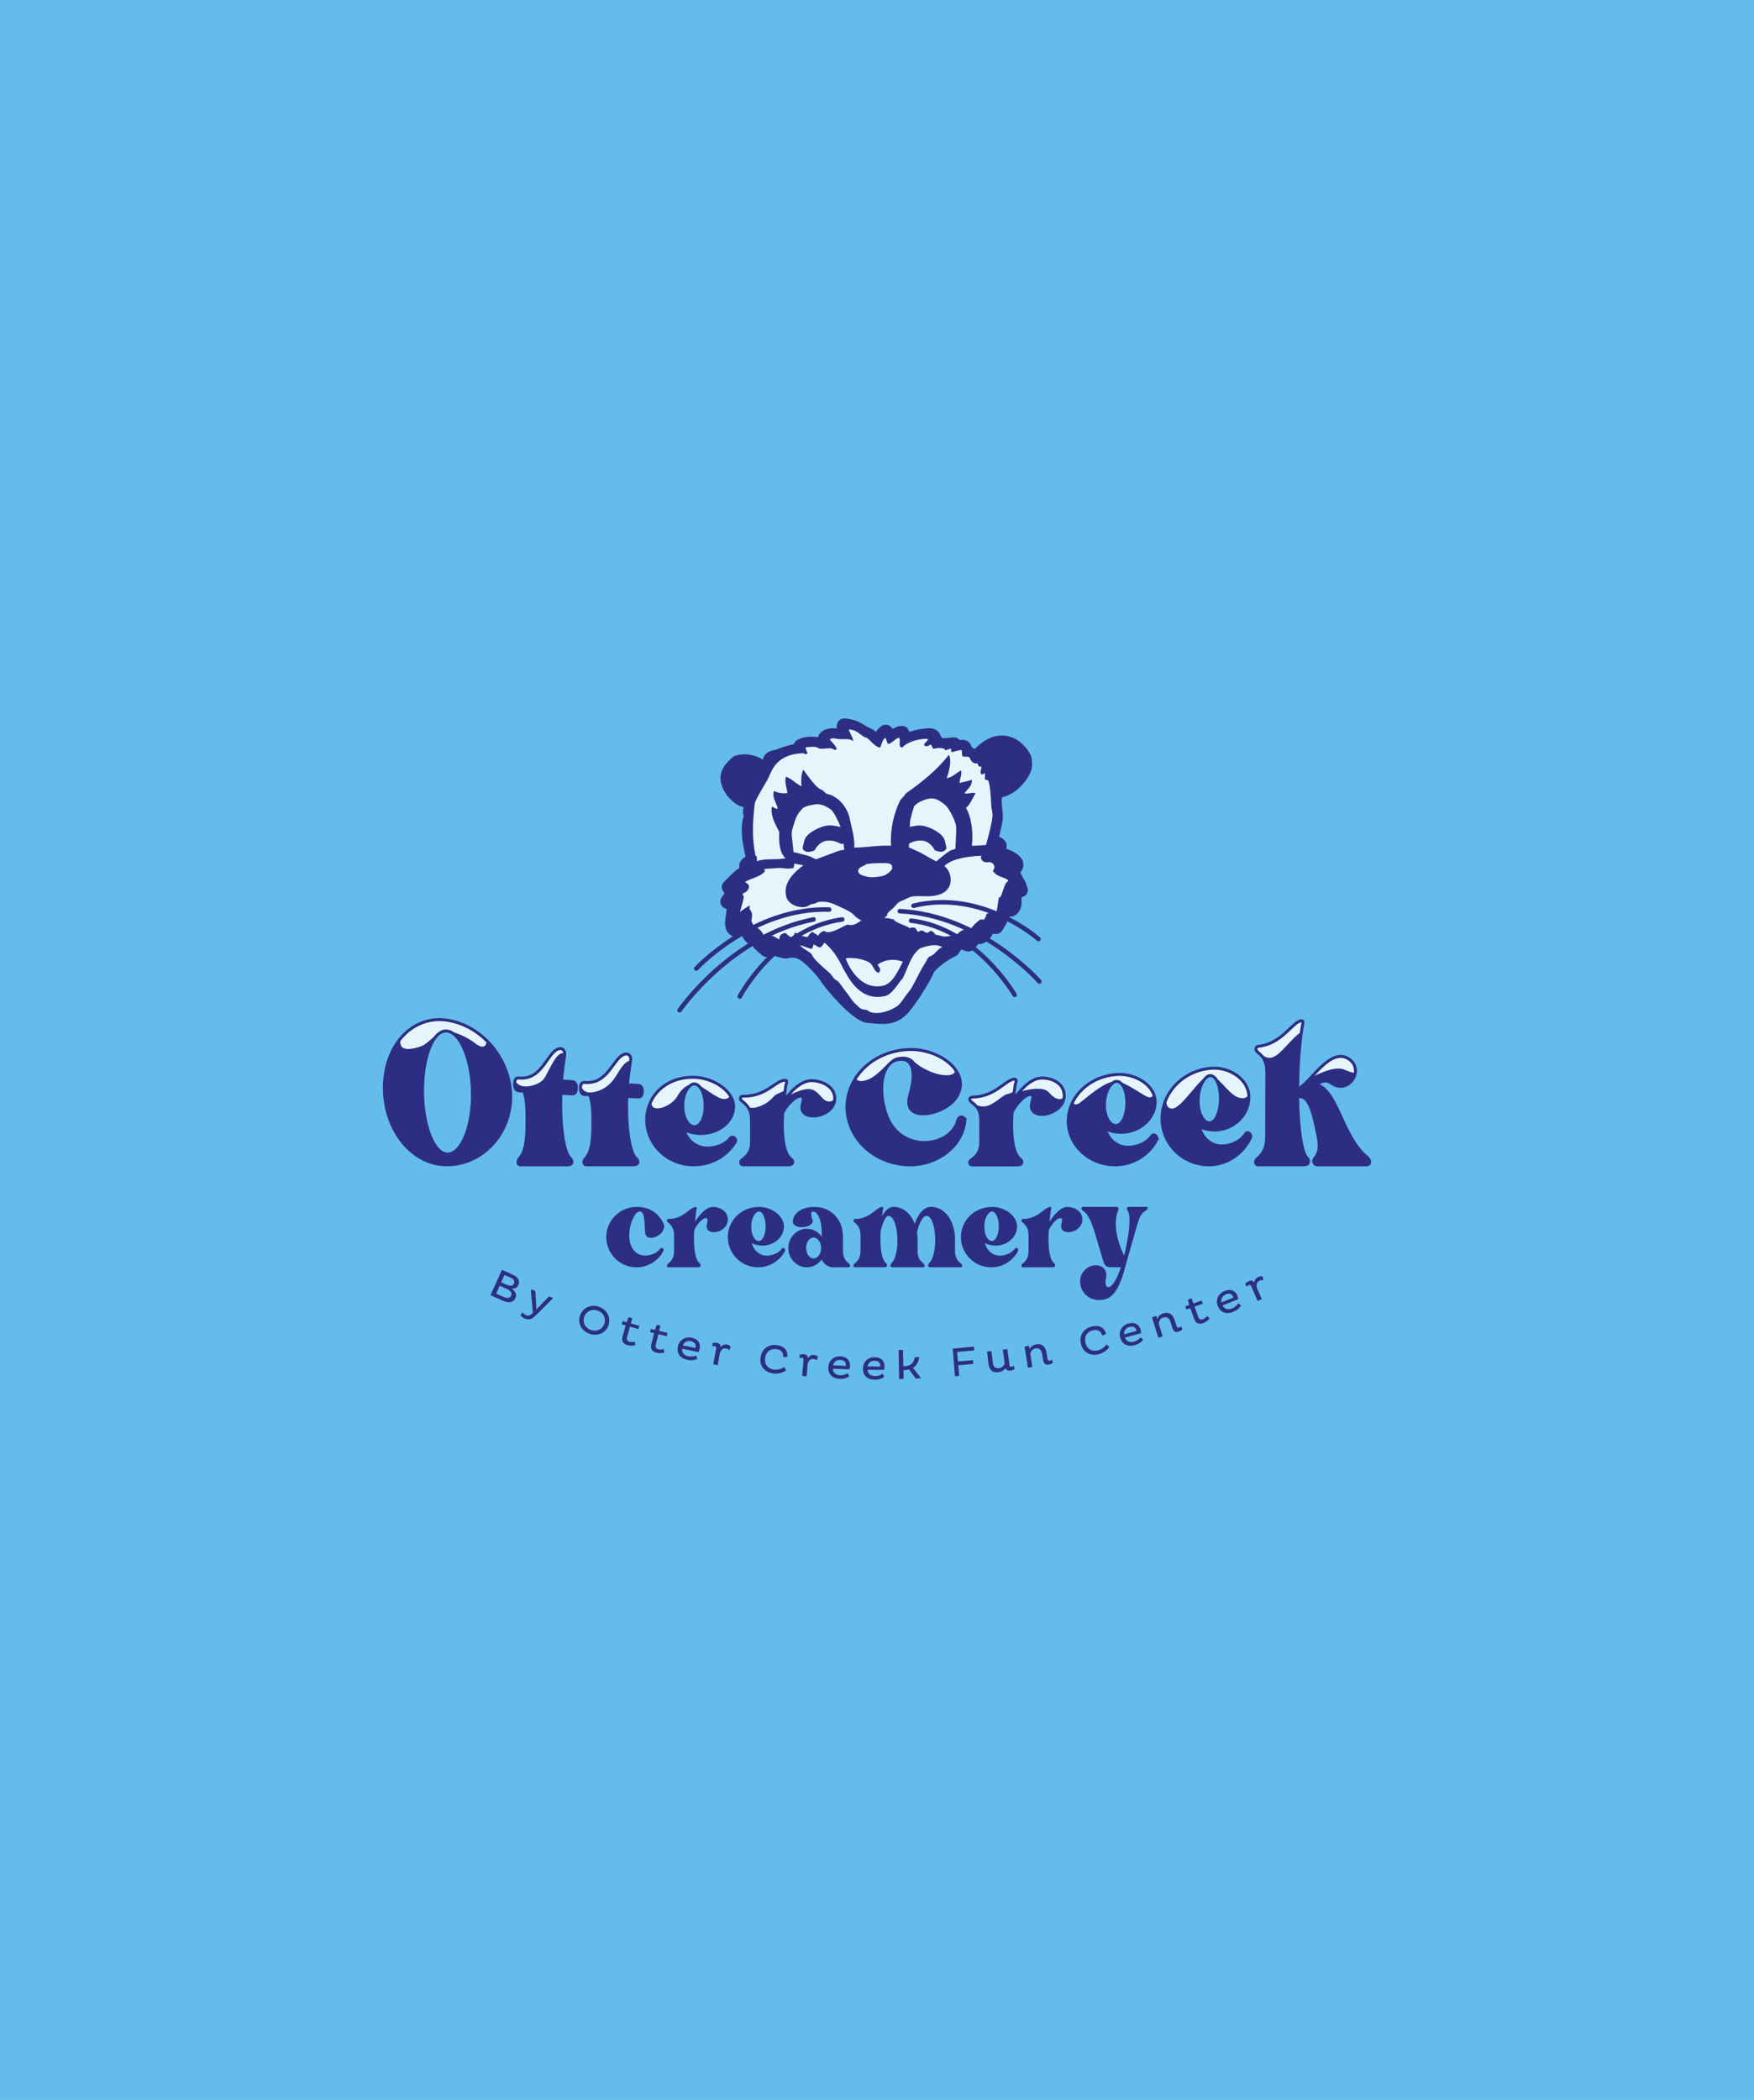 <?xml version="1.0" encoding="UTF-8"?> <svg xmlns="http://www.w3.org/2000/svg" width="852" height="1020" viewBox="0 0 852 1020" fill="none"><rect width="852" height="1020" fill="#63BCEB"></rect><g clip-path="url(#clip0_2975_11052)"><path d="M244.726 629.987C246.569 630.774 247.773 630.553 248.289 629.324C248.904 627.899 247.994 626.842 246.053 626.007C244.947 625.515 243.817 625.024 242.711 624.532C242.146 625.81 241.581 627.088 241.016 628.366C242.244 628.931 243.473 629.471 244.726 630.012M246.151 624.041C247.798 624.778 249.125 624.704 249.641 623.451C250.206 622.1 249.444 621.215 247.798 620.478C246.889 620.085 245.955 619.667 245.046 619.274C244.505 620.478 243.989 621.657 243.448 622.837C244.333 623.23 245.242 623.623 246.127 624.016M243.817 616.792C245.463 617.529 247.134 618.266 248.781 619.004C251.508 620.183 252.737 621.928 251.803 624.164C251.213 625.54 249.985 626.08 248.461 625.933C250.329 627.137 251.164 628.636 250.378 630.503C249.542 632.518 247.38 633.133 244.284 631.781C242.269 630.897 240.254 630.012 238.264 629.103C240.107 624.999 241.974 620.896 243.817 616.792Z" fill="#2D2E83"></path><path d="M260.085 627.112C260.208 630.085 260.355 633.059 260.527 636.032C262.591 633.943 264.631 631.83 266.646 629.692C267.334 629.963 268.022 630.208 268.71 630.479C265.958 633.28 263.156 636.057 260.331 638.833C258.561 640.602 257.136 641.364 254.949 640.48C253.917 640.062 253.205 639.374 252.836 638.858C253.155 638.391 253.475 637.899 253.819 637.433C254.212 637.924 254.777 638.514 255.637 638.858C256.743 639.3 257.431 638.956 258.34 638.145C258.512 637.973 258.684 637.801 258.856 637.629C258.488 633.82 258.144 630.036 257.849 626.228C258.586 626.522 259.323 626.842 260.085 627.137" fill="#2D2E83"></path><path d="M287.142 646.057C290.066 646.991 292.769 645.59 293.605 642.862C294.465 640.11 293.04 637.456 290.189 636.547C287.388 635.638 284.685 636.965 283.751 639.693C282.842 642.371 284.243 645.123 287.118 646.057M290.779 634.68C294.711 635.933 296.775 639.693 295.644 643.501C294.514 647.285 290.607 649.202 286.528 647.9C282.498 646.597 280.434 642.74 281.736 639.005C283.039 635.22 286.921 633.427 290.804 634.655" fill="#2D2E83"></path><path d="M307.165 640.307C306.92 641.167 306.698 642.003 306.453 642.838C307.804 643.207 309.156 643.6 310.507 643.969C310.36 644.485 310.237 645.025 310.089 645.541C308.738 645.173 307.362 644.804 306.01 644.411C305.543 646.057 305.077 647.728 304.61 649.374C304.241 650.677 304.683 651.463 305.789 651.758C306.6 651.979 307.657 651.881 308.345 651.635C308.443 652.225 308.517 652.79 308.615 653.38C307.509 653.675 306.133 653.748 304.659 653.331C302.693 652.79 301.784 651.291 302.398 649.153C302.914 647.384 303.406 645.59 303.922 643.821C303.283 643.624 302.619 643.452 301.98 643.256C302.128 642.74 302.275 642.224 302.423 641.683C303.062 641.88 303.725 642.052 304.364 642.248C304.683 641.413 305.003 640.602 305.322 639.767C305.912 639.939 306.526 640.111 307.141 640.283" fill="#2D2E83"></path><path d="M320.831 643.894C320.61 644.754 320.414 645.614 320.193 646.45C321.544 646.794 322.92 647.113 324.272 647.433C324.149 647.973 324.026 648.489 323.903 649.03C322.527 648.711 321.175 648.366 319.799 648.047C319.382 649.718 318.989 651.389 318.571 653.06C318.251 654.387 318.718 655.149 319.824 655.419C320.635 655.615 321.692 655.493 322.38 655.222C322.478 655.787 322.601 656.377 322.699 656.942C321.593 657.286 320.242 657.385 318.767 657.016C316.777 656.525 315.843 655.075 316.384 652.937C316.826 651.143 317.293 649.349 317.735 647.556C317.072 647.384 316.433 647.236 315.77 647.064C315.892 646.548 316.04 646.008 316.163 645.492C316.826 645.664 317.465 645.811 318.128 645.983C318.423 645.148 318.718 644.312 319.013 643.477C319.627 643.624 320.242 643.771 320.856 643.919" fill="#2D2E83"></path><path d="M337.88 654.216C338.101 653.036 337.487 651.832 335.595 651.439C333.605 651.021 332.179 652.053 331.713 653.503C333.727 653.945 335.718 654.363 337.733 654.756C337.782 654.609 337.856 654.388 337.88 654.216ZM338.691 660.039C337.413 660.678 335.767 660.9 333.949 660.506C329.87 659.646 328.641 656.894 329.304 653.945C329.968 650.972 332.622 649.056 336.013 649.768C339.207 650.432 340.337 652.619 339.871 654.978C339.748 655.567 339.477 656.378 339.281 656.722C336.627 656.206 333.973 655.641 331.344 655.076C331.172 656.894 332.032 658.319 334.366 658.811C335.841 659.106 337.217 658.811 338.151 658.418C338.323 658.958 338.519 659.499 338.691 660.039Z" fill="#2D2E83"></path><path d="M347.833 655.149C347.956 654.436 347.833 653.969 347.194 653.846C346.777 653.773 346.285 653.846 345.99 653.969C346.039 653.429 346.089 652.888 346.138 652.372C346.408 652.225 347.366 652.102 348.3 652.249C349.504 652.47 350.118 653.158 350.094 654.387C350.831 653.404 351.74 652.863 353.141 653.109C354.124 653.281 354.787 653.748 354.959 654.141C354.738 654.731 354.492 655.296 354.271 655.886C354.099 655.517 353.46 655.1 352.527 654.952C351.028 654.706 350.192 655.91 349.652 657.237C349.308 659.179 348.964 661.12 348.644 663.061C347.931 662.938 347.219 662.815 346.482 662.693C346.924 660.186 347.366 657.68 347.833 655.198" fill="#2D2E83"></path><path d="M381.84 665.593C380.464 666.625 378.155 667.411 375.796 667.141C371.594 666.674 368.866 663.7 369.431 659.4C369.997 655.051 373.314 652.889 377.368 653.355C380.882 653.749 382.701 655.886 382.479 659.032C381.816 659.105 381.152 659.155 380.464 659.228C380.636 657.017 379.531 655.542 377.098 655.272C374.248 654.953 372.036 656.525 371.643 659.695C371.25 662.816 373.044 664.905 376.041 665.249C377.909 665.47 379.752 664.806 380.931 663.971C381.226 664.511 381.521 665.077 381.84 665.617" fill="#2D2E83"></path><path d="M390.295 660.702C390.344 659.99 390.196 659.523 389.533 659.474C389.091 659.449 388.624 659.572 388.354 659.719C388.354 659.179 388.354 658.638 388.354 658.098C388.599 657.926 389.533 657.705 390.467 657.778C391.695 657.877 392.359 658.515 392.457 659.719C393.096 658.663 393.956 658.049 395.381 658.147C396.389 658.221 397.077 658.614 397.273 659.007C397.101 659.597 396.929 660.211 396.757 660.801C396.561 660.457 395.873 660.113 394.939 660.039C393.415 659.916 392.703 661.218 392.31 662.594C392.162 664.56 392.015 666.526 391.843 668.492C391.13 668.443 390.393 668.369 389.656 668.32C389.877 665.789 390.074 663.258 390.295 660.727" fill="#2D2E83"></path><path d="M410.864 662.913C410.913 661.734 410.102 660.628 408.185 660.529C406.17 660.431 404.942 661.684 404.696 663.183C406.735 663.282 408.775 663.38 410.815 663.454C410.839 663.282 410.864 663.085 410.864 662.888M412.584 668.516C411.429 669.351 409.832 669.842 407.989 669.744C403.86 669.572 402.19 667.041 402.362 664.019C402.534 660.972 404.843 658.662 408.259 658.809C411.503 658.957 412.952 660.923 412.879 663.306C412.879 663.921 412.731 664.756 412.584 665.125C409.905 665.026 407.202 664.928 404.524 664.781C404.647 666.599 405.728 667.877 408.112 668C409.61 668.049 410.913 667.557 411.748 666.992C412.019 667.508 412.289 668 412.559 668.516" fill="#2D2E83"></path><path d="M427.597 663.233C427.597 662.054 426.761 660.972 424.82 660.948C422.805 660.948 421.625 662.226 421.429 663.725C423.468 663.749 425.508 663.774 427.547 663.774C427.547 663.602 427.597 663.405 427.597 663.208M429.538 668.762C428.408 669.646 426.835 670.187 424.992 670.162C420.864 670.138 419.095 667.656 419.168 664.658C419.242 661.611 421.453 659.203 424.869 659.228C428.113 659.228 429.636 661.169 429.661 663.552C429.661 664.167 429.562 665.002 429.44 665.371C426.737 665.371 424.058 665.371 421.38 665.322C421.552 667.14 422.707 668.369 425.066 668.393C426.565 668.393 427.842 667.853 428.678 667.238C428.973 667.73 429.243 668.221 429.538 668.737" fill="#2D2E83"></path><path d="M446.516 659.129C446.172 661.733 445.115 663.429 443.469 664.387C444.697 665.984 445.951 667.557 447.204 669.154C447.204 669.277 447.204 669.375 447.204 669.498C446.418 669.523 445.607 669.572 444.82 669.597C443.715 668.122 442.633 666.648 441.552 665.173C440.741 665.37 439.808 665.517 438.849 665.517C438.874 666.918 438.923 668.343 438.947 669.769C438.21 669.769 437.498 669.793 436.761 669.818C436.662 665.124 436.564 660.431 436.49 655.738C437.203 655.738 437.891 655.713 438.603 655.688C438.677 658.342 438.726 661.021 438.8 663.675C441.601 663.576 443.715 662.864 444.353 659.227C445.066 659.202 445.779 659.178 446.491 659.129" fill="#2D2E83"></path><path d="M465.49 663.16C465.638 664.88 465.785 666.6 465.908 668.32C465.22 668.369 464.532 668.443 463.844 668.492C463.5 664.02 463.131 659.523 462.787 655.027C466.203 654.756 469.643 654.437 473.058 654.093C473.108 654.707 473.181 655.297 473.23 655.911C470.478 656.181 467.702 656.452 464.925 656.673C465.048 658.221 465.171 659.769 465.318 661.317C467.751 661.121 470.159 660.899 472.592 660.654C472.641 661.268 472.714 661.858 472.764 662.472C470.331 662.718 467.898 662.939 465.466 663.135" fill="#2D2E83"></path><path d="M489.298 655.295C489.642 657.826 489.986 660.332 490.33 662.863C490.428 663.551 490.674 663.994 491.337 663.895C491.73 663.846 492.074 663.65 492.443 663.379C492.566 663.92 492.713 664.461 492.836 664.977C492.369 665.296 491.583 665.64 490.772 665.738C489.593 665.91 488.806 665.493 488.413 664.485C487.75 665.591 486.472 666.328 484.776 666.525C481.951 666.869 480.476 665.198 480.157 662.47C479.936 660.48 479.69 658.49 479.469 656.499C480.181 656.425 480.869 656.327 481.582 656.253C481.803 658.145 482.049 660.038 482.27 661.93C482.491 663.822 483.327 664.78 485.292 664.534C486.841 664.338 487.701 663.281 488.02 662.323C487.725 660.062 487.43 657.801 487.111 655.565C487.823 655.467 488.511 655.369 489.224 655.271" fill="#2D2E83"></path><path d="M499.865 653.723C499.938 654.239 500.037 654.78 500.11 655.296C500.7 654.116 501.83 653.232 503.477 652.937C506.204 652.47 507.826 654.215 508.268 656.746C508.465 657.802 508.662 658.859 508.834 659.94C508.957 660.628 509.251 661.046 509.915 660.923C510.283 660.849 510.652 660.653 510.971 660.358C511.119 660.874 511.266 661.415 511.414 661.955C510.971 662.299 510.21 662.668 509.399 662.815C507.924 663.085 507.04 662.447 506.745 660.751C506.548 659.645 506.352 658.54 506.155 657.434C505.86 655.689 504.755 654.633 503.01 654.927C501.511 655.173 500.626 656.451 500.43 657.63C500.774 659.744 501.118 661.857 501.462 663.97C500.749 664.093 500.012 664.191 499.3 664.314C498.759 660.899 498.218 657.483 497.678 654.067C498.39 653.969 499.078 653.846 499.791 653.723" fill="#2D2E83"></path><path d="M538.863 654.263C537.905 655.688 535.988 657.212 533.679 657.777C529.55 658.76 525.963 656.892 525.054 652.641C524.12 648.341 526.503 645.196 530.509 644.262C533.974 643.451 536.431 644.827 537.266 647.874C536.652 648.169 536.038 648.464 535.423 648.734C534.834 646.596 533.286 645.589 530.902 646.154C528.076 646.818 526.553 649.054 527.241 652.174C527.929 655.246 530.312 656.622 533.286 655.909C535.128 655.467 536.652 654.239 537.463 653.035C537.93 653.452 538.397 653.87 538.863 654.288" fill="#2D2E83"></path><path d="M551.909 645.935C551.589 644.78 550.484 643.994 548.591 644.51C546.65 645.05 545.839 646.623 546.061 648.122C548.051 647.581 550.017 647.041 552.007 646.475C552.007 646.303 551.933 646.107 551.884 645.935M555.3 650.726C554.44 651.881 553.064 652.84 551.27 653.331C547.24 654.437 544.881 652.545 544.119 649.645C543.333 646.697 544.832 643.772 548.174 642.863C551.344 641.979 553.334 643.428 553.997 645.714C554.169 646.303 554.292 647.139 554.292 647.532C551.688 648.294 549.058 649.006 546.454 649.719C547.117 651.415 548.567 652.299 550.877 651.66C552.351 651.243 553.432 650.358 554.071 649.572C554.489 649.965 554.907 650.358 555.324 650.751" fill="#2D2E83"></path><path d="M561.686 639.153C561.834 639.669 562.006 640.161 562.153 640.677C562.571 639.423 563.578 638.391 565.176 637.875C567.829 637.015 569.697 638.514 570.508 640.971C570.852 642.003 571.171 643.011 571.515 644.043C571.737 644.706 572.081 645.1 572.719 644.878C573.088 644.756 573.407 644.51 573.702 644.166C573.923 644.682 574.145 645.173 574.366 645.689C573.973 646.107 573.26 646.549 572.474 646.82C571.048 647.287 570.066 646.795 569.55 645.173C569.206 644.117 568.862 643.036 568.517 641.954C567.977 640.283 566.748 639.399 565.028 639.939C563.554 640.406 562.866 641.782 562.841 642.986C563.48 645.026 564.119 647.065 564.758 649.105C564.045 649.326 563.357 649.547 562.645 649.744C561.637 646.427 560.63 643.134 559.598 639.817C560.286 639.595 560.974 639.399 561.662 639.178" fill="#2D2E83"></path><path d="M578.816 630.651C579.111 631.486 579.405 632.297 579.7 633.132C581.027 632.665 582.354 632.174 583.681 631.683C583.878 632.199 584.05 632.69 584.246 633.206C582.919 633.698 581.592 634.189 580.241 634.656C580.831 636.278 581.396 637.899 581.986 639.521C582.428 640.799 583.263 641.192 584.32 640.799C585.106 640.504 585.917 639.816 586.359 639.202C586.777 639.62 587.17 640.037 587.588 640.455C586.851 641.34 585.745 642.175 584.32 642.716C582.379 643.404 580.782 642.716 580.044 640.627C579.43 638.882 578.816 637.138 578.201 635.393C577.563 635.614 576.924 635.835 576.285 636.057C576.113 635.54 575.941 635.024 575.744 634.508C576.383 634.287 577.022 634.066 577.661 633.845C577.44 632.985 577.243 632.125 577.022 631.265C577.612 631.044 578.226 630.847 578.816 630.626" fill="#2D2E83"></path><path d="M598.942 629.741C598.5 628.635 597.296 627.972 595.478 628.709C593.586 629.471 592.947 631.117 593.34 632.591C595.281 631.83 597.198 631.068 599.114 630.282C599.065 630.134 599.016 629.913 598.942 629.741ZM602.849 634.115C602.112 635.368 600.834 636.474 599.09 637.162C595.183 638.735 592.603 637.113 591.521 634.287C590.44 631.437 591.62 628.365 594.863 627.063C597.935 625.834 600.097 627.038 601.006 629.25C601.228 629.815 601.449 630.626 601.473 631.019C598.942 632.075 596.387 633.083 593.856 634.09C594.716 635.688 596.239 636.425 598.5 635.516C599.925 634.95 600.908 633.943 601.473 633.058C601.94 633.402 602.382 633.746 602.849 634.09" fill="#2D2E83"></path><path d="M607.863 624.948C607.568 624.285 607.224 623.94 606.585 624.211C606.192 624.383 605.824 624.727 605.627 624.997C605.381 624.53 605.111 624.039 604.865 623.572C604.988 623.302 605.75 622.663 606.634 622.27C607.789 621.778 608.674 621.999 609.337 623.031C609.411 621.803 609.878 620.844 611.23 620.255C612.163 619.837 612.974 619.861 613.343 620.083C613.466 620.697 613.613 621.311 613.736 621.901C613.392 621.68 612.606 621.704 611.721 622.098C610.296 622.736 610.271 624.211 610.541 625.611C611.328 627.405 612.114 629.224 612.925 631.017C612.237 631.312 611.574 631.607 610.885 631.902C609.878 629.568 608.871 627.233 607.863 624.899" fill="#2D2E83"></path><path d="M311.443 609.616C314.171 610.402 318.668 609.37 320.732 606.446C321.469 605.414 322.722 606.765 322.28 607.625C319.847 612.294 314.908 615.562 309.232 615.562C301.049 615.562 294.488 608.977 294.488 600.892C294.488 592.808 301.049 586.223 309.232 586.223C314.834 586.223 319.331 588.508 322.132 593.914C325.007 599.394 313.876 604.455 313.36 598.681C312.918 592.882 313.213 588.459 310.706 588.459C306.652 588.459 301.418 606.544 311.443 609.64" fill="#2D2E83"></path><path d="M353.439 591.211C354.839 598.73 342.455 601.212 343.266 595.02C343.56 593.275 344.224 591.678 342.897 591.678C341.128 591.678 338.621 594.602 337.221 597.477C336.705 606.274 337.737 611.901 339.801 613.572C340.612 614.211 340.612 615.562 339.064 615.562H324.689C323.951 615.562 323.657 614.53 324.394 613.891C326.974 611.827 327.416 610.083 327.416 607.158V600.499C327.416 597.575 326.974 595.831 324.394 593.668C323.657 593.029 323.951 592.071 324.689 592.071C331.766 592.071 334.714 586.911 337.516 586.296C339.064 585.977 338.326 587.255 338.179 588.287L337.589 593.447C339.285 590.744 342.676 586.223 346.362 586.223C349.237 586.223 352.849 587.894 353.439 591.211Z" fill="#2D2E83"></path><path d="M364.912 595.978C364.912 600.18 366.755 602.785 368.524 602.785C370.515 602.785 371.915 599.541 371.915 595.659C371.915 591.776 370.515 588.434 368.524 588.434C367.345 588.434 364.912 590.891 364.912 595.978ZM381.327 607.625C378.894 612.294 373.955 615.562 368.279 615.562C360.096 615.562 353.535 608.977 353.535 600.892C353.535 592.808 360.022 586.223 368.844 586.223C374.594 586.223 380.786 590.425 380.786 595.659C380.786 600.892 376.068 605.021 370.343 605.021C368.426 605.021 366.731 604.554 365.183 603.841C365.92 606.47 367.542 608.682 370.49 609.64C373.218 610.427 377.715 609.395 379.779 606.47C380.516 605.438 381.769 606.79 381.327 607.65" fill="#2D2E83"></path><path d="M398.873 606.2C398.873 603.423 397.252 601.114 395.187 601.114C393.123 601.114 391.575 603.423 391.575 606.2C391.575 608.977 393.197 611.262 395.187 611.262C397.178 611.262 398.873 608.977 398.873 606.2ZM412.192 615.562H404.672C400.692 615.562 399.144 611.754 399.144 611.754C397.522 614.063 394.868 615.562 391.919 615.562C386.98 615.562 382.926 611.36 382.926 606.2C382.926 601.04 386.98 596.838 391.919 596.838C394.868 596.838 397.522 598.337 399.144 600.647V598.263C399.144 593.668 397.522 588.434 394.868 588.434C393.762 588.434 393.762 590.351 394.647 592.39C396.195 596.273 385.137 597.87 385.137 593.275C385.137 589.859 388.823 586.223 395.605 586.223C403.493 586.223 409.464 592.095 409.464 600.647V607.158C409.464 610.083 409.906 611.827 412.487 613.891C413.224 614.53 413.003 615.562 412.192 615.562Z" fill="#2D2E83"></path><path d="M466.716 615.563H452.046C450.498 615.563 450.572 614.286 451.309 613.573C456.027 608.978 454.774 590.573 450.056 590.573C448.213 590.573 446.517 593.989 445.411 598.51C445.633 599.616 445.706 600.722 445.706 601.926V607.16C445.706 610.084 446.149 611.828 448.729 613.892C449.466 614.531 449.171 615.563 448.434 615.563H433.764C432.216 615.563 432.29 614.286 433.027 613.573C437.745 608.978 436.344 590.573 431.553 590.573C430.078 590.573 428.825 594.062 427.793 597.699C427.277 606.349 428.309 611.902 430.373 613.548C431.184 614.187 431.184 615.539 429.636 615.539H415.261C414.524 615.539 414.229 614.507 414.966 613.868C417.546 611.804 417.988 610.059 417.988 607.135V600.476C417.988 597.552 417.546 595.807 414.966 593.669C414.229 593.03 414.524 592.072 415.261 592.072C422.338 592.072 425.287 586.912 428.088 586.273C429.636 585.953 428.899 587.231 428.751 588.263L428.456 590.721C429.857 588.19 431.626 586.199 434.059 586.199C438.703 586.199 442.463 589.541 444.379 594.456C445.633 590.573 448.139 586.199 452.267 586.199C459.049 586.199 463.89 593.178 463.89 601.901V607.135C463.89 610.059 464.406 611.804 466.912 613.868C467.723 614.507 467.428 615.539 466.691 615.539" fill="#2D2E83"></path><path d="M478.143 595.978C478.143 600.18 479.986 602.785 481.755 602.785C483.745 602.785 485.146 599.541 485.146 595.659C485.146 591.776 483.745 588.434 481.755 588.434C480.575 588.434 478.143 590.891 478.143 595.978ZM494.557 607.625C492.124 612.294 487.185 615.562 481.509 615.562C473.326 615.562 466.766 608.977 466.766 600.892C466.766 592.808 473.253 586.223 482.099 586.223C487.849 586.223 494.041 590.425 494.041 595.659C494.041 600.892 489.323 605.021 483.573 605.021C481.657 605.021 479.961 604.554 478.413 603.841C479.15 606.47 480.772 608.682 483.721 609.64C486.448 610.427 490.945 609.395 493.009 606.47C493.746 605.438 494.999 606.79 494.557 607.65" fill="#2D2E83"></path><path d="M525.642 591.211C527.042 598.73 514.658 601.212 515.469 595.02C515.764 593.275 516.427 591.678 515.1 591.678C513.331 591.678 510.824 594.602 509.424 597.477C508.908 606.274 509.94 611.901 512.004 613.572C512.815 614.211 512.815 615.562 511.267 615.562H496.892C496.155 615.562 495.86 614.53 496.597 613.891C499.177 611.827 499.619 610.083 499.619 607.158V600.499C499.619 597.575 499.177 595.831 496.597 593.668C495.86 593.029 496.155 592.071 496.892 592.071C503.969 592.071 506.917 586.911 509.719 586.296C511.267 585.977 510.53 587.255 510.382 588.287L509.792 593.447C511.488 590.744 514.879 586.223 518.565 586.223C521.44 586.223 525.052 587.894 525.642 591.211Z" fill="#2D2E83"></path><path d="M556.676 587.895C554.096 589.492 553.359 591.703 552.474 594.628L548.051 610.084L545.717 618.488C542.104 630.061 538.099 631.437 533.823 631.437C525.788 631.437 522.618 622.788 526.009 617.947C530.064 612.246 538.615 614.138 537.288 620.478C535.814 627.309 540.556 627.678 544.463 615.539H544.439H539.795C536.846 615.539 536.404 614.335 535.593 611.583L532.718 601.827C530.064 592.318 528.221 589.541 526.157 588.19C525.198 587.551 524.756 586.199 526.378 586.199H542.448C543.186 586.199 543.554 586.986 543.186 587.87C539.426 596.667 545.545 608.88 545.913 609.592L546.061 609.838L546.208 609.125C546.208 609.125 550.631 591.605 547.609 587.87C547.093 587.158 547.388 586.199 548.346 586.199H556.897C557.782 586.199 557.634 587.231 556.676 587.87" fill="#2D2E83"></path><path d="M229.492 531.426C229.443 515.454 223.963 501.718 217.255 500.809C210.669 499.9 205.239 512.849 205.263 529.755C205.263 546.784 210.767 560.569 217.402 560.545C224.135 560.545 229.565 547.521 229.516 531.402M248.069 532.557C248.142 550.74 234.382 565.582 217.402 565.779C200.521 566.024 186.711 549.29 186.711 528.33C186.711 507.517 200.422 492.995 217.23 495.55C234.161 498.081 247.995 514.496 248.069 532.557Z" fill="#2D2E83"></path><path d="M279.968 528.452C279.968 530.074 279.525 531.401 278.051 531.327C276.183 531.229 274.316 531.131 272.473 531.032C271.859 547.152 273.972 560.102 277.068 562.706C278.223 563.714 278.346 565.802 275.839 565.802H252.79C251.316 565.802 251.291 563.738 252.446 562.559C256.181 558.578 256.034 548.946 256.009 543.417C256.009 540.075 256.083 534.3 254.461 529.951C253.626 529.902 252.79 529.853 251.955 529.804C250.481 529.705 250.014 528.256 250.014 526.56C250.014 524.889 250.456 523.464 251.93 523.587C252.151 523.587 252.397 523.611 252.618 523.636C263.553 524.373 265.888 511.129 271.244 509.507C273.505 508.696 274.562 510.785 274.34 512.406C273.677 516.707 273.136 520.908 272.792 525.037C274.537 525.16 276.282 525.258 278.026 525.381C279.501 525.479 279.968 526.855 279.968 528.452Z" fill="#2D2E83"></path><path d="M312.009 530.074C312.009 531.598 311.567 532.9 310.092 532.827C308.225 532.753 306.357 532.679 304.514 532.581C303.9 547.988 306.013 560.323 309.109 562.805C310.24 563.763 310.387 565.778 307.856 565.778H284.807C283.333 565.778 283.308 563.813 284.463 562.707C288.198 558.923 288.051 549.782 288.026 544.523C288.026 541.353 288.1 535.849 286.478 531.745C285.643 531.696 284.807 531.672 283.972 531.622C282.497 531.549 282.03 530.173 282.006 528.551C282.006 526.954 282.448 525.627 283.923 525.725C284.144 525.725 284.389 525.75 284.611 525.774C295.57 526.364 297.904 513.734 303.261 512.087C305.546 511.301 306.578 513.267 306.357 514.815C305.694 518.943 305.129 522.973 304.809 526.88C306.554 526.978 308.298 527.052 310.068 527.15C311.542 527.224 312.009 528.551 312.009 530.074Z" fill="#2D2E83"></path><path d="M331.691 537.225C331.716 543.368 334.591 547.226 337.319 547.275C340.39 547.324 342.553 542.68 342.528 537.077C342.528 531.352 340.316 526.585 337.245 526.462C335.426 526.388 331.667 529.804 331.691 537.225ZM357.198 554.499C353.463 561.109 345.821 565.778 337.048 565.802C324.393 565.852 314.196 556.072 314.147 543.982C314.098 531.892 324.099 522.653 337.785 523.292C346.705 523.685 356.313 530 356.338 537.446C356.362 544.768 349.089 550.69 340.169 550.567C337.196 550.518 334.566 549.781 332.183 548.725C333.338 552.558 335.869 555.826 340.439 557.227C344.666 558.406 351.62 556.956 354.79 552.804C355.92 551.354 357.886 553.295 357.198 554.524" fill="#2D2E83"></path><path d="M405.335 531.966C407.522 542.459 388.331 545.751 389.584 537.102C390.026 534.669 391.058 532.482 388.994 532.433C386.242 532.384 382.384 536.438 380.222 540.419C379.46 552.755 381.082 560.691 384.276 563.001C385.53 563.886 385.53 565.778 383.146 565.778H360.908C359.778 565.778 359.311 564.304 360.441 563.419C364.422 560.495 365.11 558.038 365.085 553.885C365.085 550.74 365.085 547.594 365.061 544.449C365.061 540.296 364.348 537.814 360.343 534.694C359.188 533.76 359.655 532.408 360.785 532.458C371.744 532.703 376.29 525.528 380.64 524.742C383.048 524.349 381.893 526.093 381.672 527.543C381.377 529.951 381.082 532.359 380.787 534.767C383.392 531.008 388.65 524.791 394.351 524.889C398.799 524.963 404.426 527.347 405.335 531.966Z" fill="#2D2E83"></path><path d="M468.659 544.694C467.259 556.858 455.39 565.827 442.145 565.802C425.264 565.802 411.454 553.27 411.43 537.74C411.43 522.309 425.239 509.949 442.195 509.777C457.184 509.58 472.468 521.621 464.212 533.44C458.24 541.77 437.919 545.8 441.924 532.015C446.052 517.542 441.703 513.094 435.314 514.888C428.557 516.78 426.173 528.55 430.4 541.082C437.01 560.519 461.656 557.57 465.219 544.301C465.907 541.402 469.003 542.385 468.635 544.719" fill="#2D2E83"></path><path d="M516.797 530.418C518.91 541.353 499.719 545.285 501.021 536.389C501.488 533.883 502.52 531.573 500.456 531.647C497.728 531.745 493.821 536.021 491.634 540.124C490.799 552.632 492.371 560.618 495.541 563.001C496.795 563.911 496.795 565.827 494.386 565.827H472.148C471.018 565.827 470.551 564.402 471.706 563.493C475.711 560.593 476.399 558.136 476.399 554.008C476.399 550.887 476.399 547.767 476.424 544.646C476.424 540.518 475.76 538.085 471.755 535.136C470.625 534.276 471.067 532.925 472.222 532.9C483.181 532.704 487.776 525.283 492.126 524.251C494.534 523.735 493.379 525.553 493.133 527.052C492.814 529.509 492.519 531.966 492.199 534.399C494.829 530.517 500.112 523.907 505.837 523.661C510.285 523.489 515.887 525.651 516.772 530.467" fill="#2D2E83"></path><path d="M536.505 536.708C536.481 542.95 539.307 546.758 542.059 546.709C545.13 546.636 547.342 541.697 547.366 535.824C547.391 529.853 545.253 525.061 542.157 525.233C540.339 525.331 536.555 529.165 536.505 536.708ZM561.864 553.614C558.08 560.888 550.413 565.802 541.616 565.802C528.962 565.753 518.838 556.17 518.887 544.449C518.936 532.703 529.035 522.727 542.722 521.891C551.618 521.35 561.176 527.199 561.127 535.259C561.078 543.195 553.755 549.83 544.86 549.977C541.887 550.027 539.282 549.388 536.874 548.38C538.004 552.238 540.486 555.506 545.057 556.882C549.259 558.013 556.237 556.416 559.456 551.845C560.611 550.248 562.528 552.263 561.84 553.614" fill="#2D2E83"></path><path d="M582.011 534.768C581.987 541.403 584.812 545.482 587.54 545.384C590.612 545.285 592.799 539.978 592.823 533.687C592.848 527.298 590.71 522.212 587.638 522.433C585.82 522.58 582.036 526.733 582.011 534.744M607.37 552.682C603.586 560.545 595.919 565.803 587.147 565.803C574.492 565.705 564.368 555.581 564.442 543.197C564.491 530.788 574.59 520.025 588.253 518.87C597.148 518.133 606.682 524.227 606.657 532.95C606.633 541.501 599.31 548.676 590.415 548.873C587.442 548.947 584.837 548.259 582.453 547.202C583.584 551.306 586.066 554.795 590.636 556.245C594.838 557.449 601.817 555.704 605.036 550.79C606.166 549.045 608.107 551.232 607.419 552.682" fill="#2D2E83"></path><path d="M663.666 565.803H639.708C638.454 565.803 637.545 564.009 638.454 562.879C641.428 559.242 641.084 556.146 640.076 551.01C638.503 543.516 636.243 530.762 630.321 532.949C630.517 547.84 632.311 560.127 634.818 562.338C635.948 563.444 636.071 565.803 633.564 565.778H610.982C609.852 565.778 609.385 564.083 610.54 563.002C614.545 559.561 615.233 556.588 615.258 551.674C615.282 541.697 615.307 531.721 615.356 521.744C615.356 516.83 614.693 513.955 610.712 510.908C609.582 509.974 610.048 508.352 611.179 508.229C622.114 507.124 627.126 497.565 631.328 496.017C633.712 495.009 632.68 497.491 632.459 499.285C630.96 508.942 630.37 519.385 630.345 528.969C636.169 526.806 645.851 508.131 655.287 514.422C663.002 519.754 654.943 532.04 646.637 526.045C644.032 524.152 641.747 525.185 639.462 526.905C649.709 529.411 651.945 552.362 664.034 562.092C665.509 563.247 666.098 565.754 663.69 565.754" fill="#2D2E83"></path><path d="M416.021 524.153C416.021 524.153 417.078 526.291 422.091 524.153C427.079 522.016 432.338 514.619 434.991 513.808C438.727 512.678 442.068 513.219 443.96 515.479C445.853 517.74 453.224 522.138 459.515 522.261C465.805 522.384 463.324 518.453 463.324 518.453C463.324 518.453 457.008 510.54 443.002 509.533C428.996 508.525 416.144 519.878 416.021 524.153Z" fill="#E6F5FC"></path><path d="M444.773 514.593C445.953 517.247 457.649 523.071 462.245 520.81C465.095 519.385 443.594 511.939 444.773 514.593Z" fill="#E6F5FC"></path><path d="M231.141 506.977C226.914 503.66 221.164 501.178 217.356 500.809C217.061 500.76 216.79 500.76 216.52 500.76H216.274C216.274 500.76 216.102 500.76 216.004 500.809C212.367 501.129 208.141 506.657 205.119 507.935C202.047 509.262 196.076 510.663 194.798 507.935C194.356 507.026 194.356 505.748 194.577 504.47C200.155 497.713 208.264 494.175 217.257 495.551C223.597 496.509 229.494 499.384 234.434 503.61C234.778 503.905 235.072 504.176 235.294 504.372C235.343 504.421 235.392 504.47 235.441 504.52C237.333 506.363 235.687 510.564 231.165 506.977" fill="#E6F5FC"></path><path d="M274.288 511.572C273.919 511.572 273.526 511.572 273.108 511.572C269.865 511.572 266.228 521.156 264.237 523.932C262.272 526.709 256.153 528.601 252.762 527.249C251.681 526.807 250.796 525.947 250.133 525.013C250.379 524.129 250.919 523.539 251.877 523.613C252.099 523.613 252.32 523.662 252.565 523.662C263.5 524.399 265.859 511.154 271.191 509.533C273.084 508.869 274.091 510.172 274.263 511.572" fill="#E6F5FC"></path><path d="M306.306 514.814C306.306 514.961 306.256 515.109 306.256 515.231C303.603 515.354 301.686 518.647 299.229 522.628C296.231 527.542 291.808 530.319 286.746 530.638C284.313 530.786 282.888 529.238 282.102 527.591C282.249 526.461 282.79 525.65 283.945 525.724C284.166 525.724 284.411 525.773 284.633 525.773C295.567 526.387 297.902 513.733 303.259 512.111C305.544 511.324 306.551 513.29 306.33 514.838" fill="#E6F5FC"></path><path d="M351.864 533.809C348.522 534.103 341.396 527.395 337.882 526.56C337.833 526.56 337.833 526.56 337.784 526.56C337.588 526.51 337.416 526.486 337.244 526.486H337.17C333.975 526.486 331.027 528.796 328.987 532.482C326.923 536.217 320.903 539.214 317.88 538.109C316.726 537.666 316.308 536.29 316.283 534.742C319.945 527.543 327.906 522.849 337.809 523.291C343.755 523.562 350.046 526.486 353.56 530.614C353.56 530.614 353.56 530.639 353.609 530.663C354.051 531.155 355.452 533.489 351.889 533.809" fill="#E6F5FC"></path><path d="M381.668 527.545C381.595 528.208 381.496 528.847 381.423 529.51C379.776 530.395 377.933 531.157 377.098 531.575C375.501 532.361 373.879 536.145 367.367 537.865C365.868 538.258 364.541 538.16 363.362 537.767C362.649 536.759 361.691 535.776 360.315 534.695C359.185 533.761 359.627 532.41 360.782 532.459C371.741 532.705 376.287 525.554 380.636 524.743C383.044 524.375 381.914 526.119 381.693 527.545" fill="#E6F5FC"></path><path d="M405.411 532.557C405.288 534.032 404.403 535.309 402.167 534.965C399.095 534.523 397.842 529.682 393.567 529.043C390.225 528.527 384.72 531.255 382.484 532.459C385.359 528.921 389.684 524.817 394.353 524.891C398.801 524.94 404.403 527.348 405.312 531.968C405.337 532.164 405.386 532.361 405.411 532.557Z" fill="#E6F5FC"></path><path d="M493.159 526.977C493.011 527.985 492.889 529.017 492.766 530.024C491.586 530.663 490.333 531.253 489.375 531.401C486.77 531.867 482.716 537.028 478.219 537.396C476.45 537.519 474.779 537.077 473.378 536.438C472.911 535.996 472.371 535.553 471.756 535.086C470.626 534.226 471.068 532.875 472.223 532.875C483.182 532.678 487.802 525.257 492.127 524.225C494.535 523.685 493.38 525.528 493.159 527.002" fill="#E6F5FC"></path><path d="M516.965 531.892C516.965 531.892 516.965 531.941 516.965 531.99C516.793 534.251 513.304 535.136 509.667 530.762C506.768 527.272 498.437 529.361 495.268 530.344C498.093 527.051 501.853 523.758 505.858 523.611C510.331 523.439 515.909 525.601 516.818 530.418C516.916 530.934 516.965 531.425 516.99 531.892" fill="#E6F5FC"></path><path d="M560.507 531.721C559.967 532.434 559.279 532.925 558.591 533.023C556.453 533.269 548.467 526.364 543.012 525.357C542.741 525.258 542.447 525.234 542.127 525.234C536.697 524.914 527.212 533.736 524.361 535.775C522.838 536.857 521.683 536.341 520.896 535.653C524.484 528.06 532.618 522.506 542.717 521.892C550.236 521.45 558.247 525.553 560.483 531.721" fill="#E6F5FC"></path><path d="M606.51 531.279C606.166 532.655 605.159 533.663 602.849 533.392C597.541 532.754 593.266 524.276 588.966 522.703C588.818 522.654 588.671 522.58 588.523 522.556C588.228 522.433 587.934 522.433 587.639 522.433C582.872 522.433 574.025 538.921 569.111 538.454C566.531 538.184 566.31 535.629 566.678 533.245C566.678 533.245 566.678 533.229 566.678 533.196C570.413 525.431 578.399 519.632 588.204 518.821C596.534 518.133 605.405 523.416 606.486 531.23" fill="#E6F5FC"></path><path d="M587.664 522.457C587.959 522.457 588.278 522.457 588.549 522.58C588.254 522.506 587.959 522.457 587.664 522.457Z" fill="#E6F5FC"></path><path d="M632.457 499.309C632.359 499.948 632.261 500.587 632.187 501.226C627.469 503.88 622.063 512.701 617.689 513.684C614.347 514.446 611.669 511.325 610.17 508.991C610.367 508.622 610.711 508.328 611.153 508.278C622.088 507.173 627.1 497.614 631.327 496.041C633.71 495.034 632.678 497.516 632.457 499.309Z" fill="#E6F5FC"></path><path d="M658.285 521.131C657.474 521.23 655.95 520.738 652.854 519.485C647.669 517.347 637.226 523.22 636.686 523.515C642.092 517.716 648.726 510.123 655.262 514.472C657.818 516.241 658.653 518.772 658.285 521.131Z" fill="#E6F5FC"></path><path d="M663.664 565.803H639.706C638.453 565.803 637.543 564.009 638.453 562.879C641.426 559.242 641.082 556.146 640.074 551.011C638.502 543.516 636.241 530.763 630.319 532.95C630.516 547.841 632.309 560.127 634.816 562.338C635.946 563.444 636.069 565.803 633.563 565.779H610.98C609.85 565.779 609.383 564.083 610.538 563.002C614.543 559.562 615.232 556.588 615.256 551.674C615.281 541.698 615.33 531.721 615.354 521.745C615.354 516.83 614.691 513.931 610.71 510.908C609.58 509.974 610.047 508.353 611.177 508.23C622.112 507.124 627.125 497.565 631.327 496.017C633.71 495.01 632.678 497.492 632.457 499.285C630.958 508.942 630.368 519.386 630.344 528.969C636.167 526.807 645.849 508.131 655.285 514.422C663.001 519.754 654.941 532.041 646.635 526.045C644.031 524.153 641.745 525.185 639.46 526.905C649.707 529.411 651.943 552.362 664.033 562.093C665.507 563.248 666.097 565.754 663.689 565.754L663.664 565.803ZM582.009 534.768C581.985 541.403 584.811 545.482 587.538 545.383C590.61 545.285 592.797 539.977 592.821 533.687C592.846 527.298 590.708 522.211 587.637 522.433C585.818 522.58 582.034 526.733 582.009 534.768ZM607.368 552.681C603.584 560.545 595.917 565.803 587.145 565.803C574.49 565.705 564.366 555.581 564.44 543.196C564.489 530.787 574.589 520.025 588.251 518.87C597.146 518.132 606.68 524.226 606.656 532.95C606.631 541.501 599.309 548.676 590.413 548.873C587.44 548.946 584.835 548.283 582.452 547.202C583.582 551.305 586.064 554.795 590.634 556.244C594.836 557.449 601.815 555.704 605.009 550.789C606.164 549.045 608.081 551.232 607.393 552.681H607.368ZM536.501 536.709C536.477 542.951 539.302 546.759 542.054 546.71C545.126 546.637 547.313 541.698 547.362 535.825C547.387 529.854 545.249 525.062 542.153 525.234C540.334 525.332 536.55 529.166 536.501 536.709ZM561.86 553.615C558.076 560.889 550.409 565.828 541.612 565.803C528.957 565.754 518.833 556.171 518.883 544.45C518.932 532.729 529.031 522.728 542.718 521.892C551.613 521.376 561.172 527.2 561.123 535.26C561.098 543.196 553.751 549.831 544.856 549.978C541.882 550.028 539.278 549.389 536.87 548.381C538 552.239 540.482 555.507 545.052 556.883C549.254 558.014 556.233 556.416 559.452 551.846C560.607 550.249 562.523 552.264 561.835 553.615H561.86ZM516.794 530.419C518.907 541.354 499.716 545.285 501.018 536.39C501.485 533.883 502.517 531.574 500.453 531.647C497.701 531.721 493.819 536.021 491.632 540.125C490.796 552.632 492.369 560.618 495.539 563.002C496.792 563.911 496.792 565.828 494.384 565.828H472.146C471.015 565.828 470.548 564.403 471.703 563.493C475.709 560.594 476.397 558.137 476.397 554.008C476.397 550.888 476.397 547.767 476.397 544.646C476.397 540.518 475.733 538.061 471.728 535.137C470.598 534.277 471.04 532.925 472.195 532.901C483.154 532.729 487.749 525.283 492.098 524.251C494.507 523.735 493.352 525.553 493.106 527.028C492.787 529.485 492.492 531.942 492.172 534.375C494.801 530.492 500.085 523.858 505.785 523.637C510.233 523.465 515.836 525.627 516.72 530.443L516.794 530.419ZM468.656 544.695C467.256 556.859 455.387 565.828 442.143 565.803C425.261 565.803 411.451 553.271 411.427 537.741C411.427 522.31 425.237 509.95 442.192 509.778C457.181 509.581 472.465 521.622 464.209 533.441C458.238 541.747 437.916 545.801 441.921 532.016C446.05 517.567 441.7 513.095 435.311 514.889C428.554 516.781 426.17 528.551 430.397 541.083C437.007 560.52 461.653 557.571 465.216 544.302C465.904 541.403 469 542.386 468.632 544.72L468.656 544.695ZM405.308 531.967C407.495 542.459 388.304 545.752 389.557 537.102C390 534.67 391.032 532.483 388.968 532.434C386.24 532.385 382.358 536.439 380.195 540.42C379.433 552.755 381.055 560.668 384.25 563.002C385.503 563.887 385.503 565.779 383.119 565.779H360.881C359.751 565.779 359.284 564.304 360.414 563.42C364.395 560.496 365.083 558.038 365.058 553.885C365.058 550.74 365.058 547.595 365.034 544.45C365.034 540.297 364.321 537.815 360.316 534.694C359.161 533.761 359.628 532.409 360.758 532.458C371.718 532.704 376.264 525.529 380.613 524.767C383.021 524.374 381.866 526.119 381.645 527.568C381.35 529.976 381.055 532.385 380.76 534.768C383.39 531.033 388.624 524.792 394.324 524.89C398.797 524.964 404.399 527.347 405.308 531.967ZM331.664 537.225C331.689 543.368 334.564 547.226 337.291 547.275C340.363 547.325 342.525 542.68 342.501 537.078C342.501 531.352 340.289 526.585 337.218 526.463C335.399 526.389 331.64 529.804 331.664 537.225ZM357.195 554.5C353.46 561.11 345.818 565.779 337.046 565.803C324.391 565.852 314.193 556.072 314.144 543.983C314.095 531.893 324.096 522.654 337.807 523.293C346.703 523.71 356.335 530.001 356.36 537.446C356.384 544.769 349.111 550.691 340.191 550.568C337.218 550.519 334.588 549.782 332.205 548.725C333.36 552.559 335.891 555.827 340.461 557.227C344.688 558.407 351.642 556.957 354.812 552.804C355.942 551.355 357.908 553.296 357.22 554.524L357.195 554.5ZM312.006 530.075C312.006 531.598 311.564 532.901 310.09 532.827C308.222 532.753 306.355 532.679 304.487 532.581C303.873 547.988 305.986 560.324 309.082 562.805C310.213 563.764 310.36 565.779 307.829 565.779H284.78C283.306 565.779 283.281 563.813 284.411 562.707C288.146 558.923 287.999 549.782 287.974 544.523C287.974 541.353 288.048 535.849 286.426 531.746C285.591 531.696 284.755 531.672 283.92 531.623C282.446 531.549 281.979 530.173 281.979 528.576C281.979 526.979 282.421 525.652 283.92 525.75C284.141 525.75 284.387 525.775 284.608 525.799C295.567 526.389 297.902 513.759 303.259 512.112C305.544 511.326 306.576 513.292 306.355 514.84C305.691 518.968 305.126 522.998 304.807 526.905C306.551 527.003 308.296 527.077 310.065 527.175C311.539 527.249 312.006 528.576 312.006 530.099V530.075ZM279.964 528.453C279.964 530.05 279.521 531.402 278.047 531.328C276.18 531.23 274.337 531.131 272.469 531.033C271.855 547.153 273.968 560.102 277.064 562.707C278.195 563.715 278.342 565.803 275.811 565.803H252.762C251.288 565.803 251.263 563.739 252.418 562.56C256.153 558.579 256.006 548.971 255.981 543.418C255.981 540.076 256.055 534.301 254.433 529.952C253.597 529.903 252.762 529.854 251.926 529.804C250.452 529.706 249.985 528.256 249.985 526.561C249.985 524.865 250.428 523.465 251.902 523.588C252.148 523.588 252.369 523.612 252.59 523.637C263.525 524.374 265.859 511.129 271.216 509.507C273.477 508.697 274.533 510.785 274.312 512.407C273.649 516.707 273.108 520.909 272.764 525.037C274.509 525.16 276.253 525.258 277.998 525.381C279.472 525.48 279.939 526.856 279.939 528.477L279.964 528.453ZM229.492 531.426C229.443 515.454 223.963 501.718 217.255 500.809C210.669 499.9 205.239 512.849 205.263 529.755C205.263 546.784 210.767 560.569 217.402 560.545C224.135 560.545 229.565 547.521 229.516 531.402L229.492 531.426ZM248.069 532.557C248.142 550.74 234.382 565.582 217.402 565.779C200.521 566.024 186.711 549.29 186.711 528.33C186.711 507.517 200.422 492.995 217.23 495.55C234.161 498.081 247.995 514.496 248.069 532.557Z" stroke="#2D2E83" stroke-width="1.425" stroke-miterlimit="10"></path><path d="M482.912 383.523C485.468 384.531 487.974 383.302 490.112 382.098C492.962 380.427 496.869 375.881 497.656 372.711C497.901 371.802 497.779 368.976 497.508 368.387C495.297 364.037 490.21 359.049 483.084 361.359C478.907 362.981 476.204 366.028 473.353 368.903C472.469 366.74 470.773 366.445 469.004 365.291C468.709 364.553 468.709 363.448 468.095 362.956C466.67 362.735 465.318 363.153 463.77 363.325C463.967 362.465 463.549 362.219 463.426 361.678C461.067 361.949 457.209 362.342 454.039 361.531C454.261 360.941 454.531 360.327 454.236 359.688C453.622 358.975 452.614 360.351 452.418 359.541C452.467 358.828 453.573 359.147 453.499 358.263C453.032 356.936 451.115 357.304 449.887 357.354C445.464 357.599 441.458 359.369 438.534 360.425C438.362 359.025 438.878 356.936 438.166 356.1C435.88 356.15 434.185 358.337 432.047 359.147C431.31 358.091 431.31 356.297 430.253 355.535C428.287 356.666 427.821 359.246 426.469 360.941C425.412 360.376 424.921 359.27 423.569 358.951C422.857 357.083 420.891 356.96 419.245 355.904C416.517 354.135 413.912 352.709 410.055 352.488C409.391 354.454 412.168 355.658 412.61 357.698C411.357 357.231 409.883 357.649 408.457 357.501C405.533 357.255 402.216 356.813 400.889 358.582C401.086 359.958 403.543 360.597 403.936 362.366C398.456 362.268 393.493 360.007 388.971 362.514C388.848 363.841 390.397 363.497 390.397 364.701C385.335 364.578 381.477 366.249 378.159 367.404C376.415 367.994 374.326 367.944 374.031 369.542C374.474 370.451 374.965 370.156 375.653 370.819C374.867 373.08 373.245 374.554 372.041 376.422C370.591 371.213 363.318 368.731 358.182 370.451C356.167 372.343 353.734 374.456 353.489 377.503C353.292 379.518 354.57 382.246 355.626 383.769C356.732 385.391 359.214 387.652 360.836 388.29C361.991 388.733 363.244 388.192 364.276 388.659C366.365 389.593 364.301 392.271 364.423 394.434C364.497 395.023 364.792 395.589 364.792 396.055C364.817 397.358 364.227 398.267 364.079 399.471C363.146 406.523 365.136 412.445 366.217 418.416C364.546 418.564 363.342 419.252 362.605 420.407C362.949 421.881 365.677 420.972 366.782 421.66C361.082 423.257 357.813 427.263 354.152 430.875C355.012 432.89 357.74 430.678 359.189 431.219C356.855 432.89 354.84 435.887 353.439 437.902C354.938 438.517 356.855 437.165 357.764 437.19C357.494 438.615 357.027 439.917 356.339 440.974C356.929 443.775 354.201 449.845 357.052 451.442C357.666 448.641 359.853 447.412 361.892 446.036C362.384 449.918 362.949 453.162 365.308 455.398C365.627 455.914 366.143 455.152 366.782 455.398C368.33 457.757 370.345 459.674 372.532 461.369C372.729 460.755 372.876 461.271 373.441 461.173C374.351 460.509 373.491 459.674 373.81 458.986C374.842 459.772 375.997 460.386 377.299 460.878C377.987 461.148 378.7 461.418 379.486 461.59C380.199 461.787 380.985 461.934 381.747 462.057C381.747 462.057 385.851 460.755 389.733 462.844C393.616 464.932 399.611 471.518 401.307 474.245C402.953 476.948 416.05 493.019 422.021 493.387C427.968 493.805 433.939 495.353 439.124 488.89C444.309 482.403 449.248 473.705 450.354 471.002C451.214 468.79 457.16 463.753 462.763 461.173C463.328 459.625 464.532 458.666 465.957 457.904C466.793 457.462 467.726 457.118 468.66 456.823C468.758 457.954 469.348 458.543 470.454 458.642C472.346 456.872 473.869 453.752 475.86 452.671C475.884 453.58 475.344 454.513 476.032 455.03C479.275 453.727 479.791 449.746 482.003 447.437C482.519 448.149 482.224 448.985 482.347 449.796C482.814 449.943 483.158 450.213 483.797 450.14C485.91 446.97 487.778 443.554 488.318 438.787C489.178 439.795 489.915 440.949 491.021 441.687C493.724 440.433 492.397 435.593 492.274 432.668C493.675 432.423 494.756 432.767 495.739 432.3C495.862 431.858 494.584 431.268 495.002 429.966C493.798 428.319 492.913 426.304 491.955 424.363C490.554 423.233 488.613 422.643 487.262 421.463C489.154 421.218 491.93 420.21 493.061 421.267C495.149 419.129 490.849 416.77 488.539 415.885C485.885 414.853 483.158 414.46 481.487 413.698C482.642 412.544 484.853 412.445 485.468 410.799C484.681 409.128 482.691 410.209 480.578 410.086C481.905 406.106 482.666 402.223 483.453 398.537C484.141 395.49 482.421 390.33 483.305 386.816C482.986 386.03 482.494 384.482 482.74 383.72C482.888 383.695 482.961 383.597 482.937 383.376" fill="#2D2E83"></path><path d="M482.912 383.523C485.468 384.531 487.974 383.302 490.112 382.098C492.962 380.427 496.869 375.881 497.656 372.711C497.901 371.802 497.779 368.976 497.508 368.387C495.297 364.037 490.21 359.049 483.084 361.359C478.907 362.981 476.204 366.028 473.353 368.903C472.469 366.74 470.773 366.445 469.004 365.291C468.709 364.553 468.709 363.448 468.095 362.956C466.67 362.735 465.318 363.153 463.77 363.325C463.967 362.465 463.549 362.219 463.426 361.678C461.067 361.949 457.209 362.342 454.039 361.531C454.261 360.941 454.531 360.327 454.236 359.688C453.622 358.975 452.614 360.351 452.418 359.541C452.467 358.828 453.573 359.147 453.499 358.263C453.032 356.936 451.115 357.304 449.887 357.354C445.464 357.599 441.458 359.369 438.534 360.425C438.362 359.025 438.878 356.936 438.166 356.1C435.88 356.15 434.185 358.337 432.047 359.147C431.31 358.091 431.31 356.297 430.253 355.535C428.287 356.666 427.821 359.246 426.469 360.941C425.412 360.376 424.921 359.27 423.569 358.951C422.857 357.083 420.891 356.96 419.245 355.904C416.517 354.135 413.912 352.709 410.055 352.488C409.391 354.454 412.168 355.658 412.61 357.698C411.357 357.231 409.883 357.649 408.457 357.501C405.533 357.255 402.216 356.813 400.889 358.582C401.086 359.958 403.543 360.597 403.936 362.366C398.456 362.268 393.493 360.007 388.971 362.514C388.848 363.841 390.397 363.497 390.397 364.701C385.335 364.578 381.477 366.249 378.159 367.404C376.415 367.994 374.326 367.944 374.031 369.542C374.474 370.451 374.965 370.156 375.653 370.819C374.867 373.08 373.245 374.554 372.041 376.422C370.591 371.213 363.318 368.731 358.182 370.451C356.167 372.343 353.734 374.456 353.489 377.503C353.292 379.518 354.57 382.246 355.626 383.769C356.732 385.391 359.214 387.652 360.836 388.29C361.991 388.733 363.244 388.192 364.276 388.659C366.365 389.593 364.301 392.271 364.423 394.434C364.497 395.023 364.792 395.589 364.792 396.055C364.817 397.358 364.227 398.267 364.079 399.471C363.146 406.523 365.136 412.445 366.217 418.416C364.546 418.564 363.342 419.252 362.605 420.407C362.949 421.881 365.677 420.972 366.782 421.66C361.082 423.257 357.813 427.263 354.152 430.875C355.012 432.89 357.74 430.678 359.189 431.219C356.855 432.89 354.84 435.887 353.439 437.902C354.938 438.517 356.855 437.165 357.764 437.19C357.494 438.615 357.027 439.917 356.339 440.974C356.929 443.775 354.201 449.845 357.052 451.442C357.666 448.641 359.853 447.412 361.892 446.036C362.384 449.918 362.949 453.162 365.308 455.398C365.627 455.914 366.143 455.152 366.782 455.398C368.33 457.757 370.345 459.674 372.532 461.369C372.729 460.755 372.876 461.271 373.442 461.173C374.351 460.509 373.491 459.674 373.81 458.986C374.842 459.772 375.997 460.386 377.299 460.878C377.987 461.148 378.7 461.418 379.486 461.59C380.199 461.787 380.985 461.934 381.747 462.057C381.747 462.057 385.851 460.755 389.733 462.844C393.616 464.932 399.611 471.518 401.307 474.245C402.953 476.948 416.05 493.019 422.021 493.387C427.968 493.805 433.939 495.353 439.124 488.89C444.309 482.403 449.248 473.705 450.354 471.002C451.214 468.79 457.16 463.753 462.763 461.173C463.328 459.625 464.532 458.666 465.957 457.904C466.793 457.462 467.726 457.118 468.66 456.823C468.758 457.954 469.348 458.543 470.454 458.642C472.346 456.872 473.869 453.752 475.86 452.671C475.884 453.58 475.344 454.513 476.032 455.03C479.275 453.727 479.791 449.746 482.003 447.437C482.519 448.149 482.224 448.985 482.347 449.796C482.814 449.943 483.158 450.213 483.797 450.14C485.91 446.97 487.778 443.554 488.318 438.787C489.178 439.795 489.915 440.949 491.021 441.687C493.724 440.433 492.397 435.593 492.274 432.668C493.675 432.423 494.756 432.767 495.739 432.3C495.862 431.858 494.584 431.268 495.002 429.966C493.798 428.319 492.913 426.304 491.955 424.363C490.554 423.233 488.613 422.643 487.262 421.463C489.154 421.218 491.93 420.21 493.061 421.267C495.149 419.129 490.849 416.77 488.539 415.885C485.885 414.853 483.158 414.46 481.487 413.698C482.642 412.544 484.853 412.445 485.468 410.799C484.681 409.128 482.691 410.209 480.578 410.086C481.905 406.106 482.666 402.223 483.453 398.537C484.141 395.49 482.421 390.33 483.305 386.816C482.986 386.03 482.494 384.482 482.74 383.72C482.888 383.695 482.961 383.597 482.937 383.376L482.912 383.523Z" stroke="#2D2E83" stroke-width="7.052" stroke-linecap="round" stroke-linejoin="round"></path><path d="M426.837 472.502C428.483 470.659 426.886 470.192 426.345 468.497C429.958 465.966 434.331 465.548 438.558 467.096C436.568 470.905 433.693 477.834 428.827 478.817C417.622 481.102 411.897 468.816 410.791 465.474C414.747 464.835 420.939 466.162 422.881 468.005C424.453 469.504 424.65 472.133 426.861 472.502" fill="#E6F5FC"></path><path d="M457.844 459.994C455.854 460.657 454.945 462.427 453.151 463.778C452.365 464.368 451.48 464.491 450.988 465.031C450.374 465.695 449.883 467.046 449.195 468.103C446.934 471.494 445.263 475.524 442.88 479.627C441.97 481.225 440.545 482.773 439.464 484.321C438.235 486.041 437.179 487.712 435.852 488.646C432.829 490.783 427.571 492.847 423.049 491.717C422.411 491.545 421.845 490.931 421.059 490.636C420.347 490.366 419.388 490.488 418.528 490.095C417.619 489.678 416.267 488.351 415.285 487.392C413.786 485.967 412.655 483.829 411.132 481.986C409.657 480.193 408.404 478.03 406.979 476.58C406.488 476.089 405.775 475.941 405.357 475.499C404.473 474.59 403.932 473.435 402.998 472.624C400.566 470.413 397.322 467.783 395.258 465.228C394.791 464.663 394.644 463.95 394.177 463.434C392.555 461.665 390.196 461.075 388.574 459.109C390.54 459.552 392.113 460.363 393.98 460.903C394.914 460.707 394.865 459.502 395.233 458.741C396.634 459.232 397.027 460.092 398.477 460.19C399.411 459.699 400.443 457.733 400.467 457.856C401.204 458.495 405.701 461.886 409.657 470.658C411.5 473.263 416.808 486.729 429.856 483.829C433.468 483.018 436.147 477.662 438.506 475.18C441.086 470.069 442.486 463.778 446.983 460.584C448.04 460.436 453.642 457.684 457.795 460.043" fill="#E6F5FC"></path><path d="M420.69 419.769C422.877 419.327 425.556 419.229 428.627 419.229C430.691 419.229 433.837 418.934 433.321 421.932C433.173 422.841 430.765 424.856 429.168 425.372C427.865 425.79 424.646 426.134 423.221 426.084C421.698 426.035 417.103 425.249 416.906 423.381C416.66 420.998 419.412 421.047 420.69 419.769Z" fill="#E6F5FC"></path><path d="M399.782 404.263C407.547 402.788 406.392 415.541 398.872 412.912C395.187 411.634 395.26 405.123 399.782 404.263Z" fill="white"></path><path d="M399.782 404.263C407.547 402.788 406.392 415.541 398.872 412.912C395.187 411.634 395.26 405.123 399.782 404.263Z" stroke="#D2D224" stroke-width="0.369" stroke-linecap="round" stroke-linejoin="round"></path><path d="M457.308 403.183C459.273 404.411 460.207 408.097 458.561 410.407C454.998 413.823 449.076 410.555 450.624 405.714C451.337 403.502 454.138 402.2 457.283 403.183" fill="white"></path><path d="M457.308 403.183C459.273 404.411 460.207 408.097 458.561 410.407C454.998 413.823 449.076 410.555 450.624 405.714C451.337 403.502 454.138 402.2 457.283 403.183H457.308Z" stroke="#D2D224" stroke-width="0.369" stroke-linecap="round" stroke-linejoin="round"></path><path d="M413.492 411.856C413.098 412.421 412.017 412.298 411.157 412.397C410.617 409.915 410.223 408.416 410.248 405.541C410.297 401.953 408.331 398.268 406.636 395.638C405.186 393.353 402.385 390.945 400.493 390.036C398.773 389.225 397.372 389.618 395.455 389.864C393.956 390.06 392.556 389.569 391.131 390.576C387.887 392.886 384.275 397.457 383.562 402.297C382.997 406.155 383.611 409.817 383.931 413.847C383.218 413.847 382.039 414.019 381.4 413.847C380.147 409.915 379.901 406.278 380.491 402.297C381.4 396.056 386.879 389.249 392.58 387.701C396.045 386.743 401.328 386.424 404.473 388.242C404.891 388.463 405.432 389.127 405.923 389.495C407.619 390.773 409.265 392.296 410.248 394.901C411.378 397.874 412.681 403.354 413.319 406.991C413.614 408.637 413.246 410.284 413.492 411.856Z" fill="#2D2E83"></path><path d="M470.28 411.29C468.879 411.708 467.257 411.88 465.586 412.027C465.513 408.145 466.397 403.869 465.586 399.397C465.12 396.793 463.203 393.574 461.434 391.632C459.443 389.47 457.133 387.234 454.037 386.226C451.924 386.595 450.179 385.907 448.459 386.595C446.96 387.185 443.447 390.035 442.365 392.197C441.898 393.107 441.825 394.237 441.456 395.416C441.137 396.498 440.94 397.579 440.719 398.488C440.031 401.289 440.547 404.828 440.35 407.138C440.252 408.415 439.564 409.718 440.178 411.29C437.77 411.536 436.763 410.381 434.404 410.578C433.765 404.656 435.313 397.063 437.819 392.001C438.335 390.969 438.483 389.789 438.901 389.126C442.488 383.425 449.762 381.115 457.109 383.72C458.387 384.162 460.058 384.752 461.065 385.342C464.8 387.48 466.225 391.681 468.805 394.9C470.28 399.299 471.189 405.909 470.255 411.29" fill="#2D2E83"></path><path d="M412.213 354.332H412.581C415.751 354.406 417.643 356.666 419.781 357.944C420.199 358.19 420.813 358.19 421.231 358.485C423.27 359.984 424.72 362.564 427.546 363.178C428.259 361.433 428.627 359.32 430.077 358.313C430.568 359.271 430.765 360.524 431.33 361.384C433.296 361.188 434.5 358.829 436.736 358.313C437.768 359.861 435.901 363.227 438.358 363.006C440.864 360.254 446.418 358.731 450.62 358.853C451.111 359.443 449.293 360.745 448.826 361.556C449.268 363.227 451.185 362.294 452.069 361.556C452.512 362.269 452.979 362.932 453.323 363.719C454.846 363.424 458.458 362.76 459.269 364.456C460.424 364.038 460.793 363.964 461.972 363.547C461.849 364.456 462.021 365.046 462.513 365.341C463.913 364.874 465.363 364.48 467.034 364.259C467.55 365.267 466.936 366.594 467.747 367.503C469.049 367.626 469.737 367.257 470.99 367.872C471.457 369.592 472.76 371.189 474.774 370.746C475.094 371.631 475.291 372.663 476.765 372.368C476.691 373.769 475.757 375.194 476.765 376.152C477.551 376.152 478.018 375.833 478.387 375.44C478.534 376.03 478.387 377.725 478.387 378.339C478.534 378.978 479.542 378.733 480.008 379.052C481.753 384.163 480.893 389.741 481.999 394.557C482.269 395.712 481.999 397.383 481.827 398.538C481.163 402.396 479.935 406.77 478.952 410.431C476.617 410.505 474.578 410.873 472.096 410.8C472.809 404.583 471.924 396.769 469.197 392.395C471.433 390.724 472.293 387.652 473.89 385.367C472.686 384.679 470.745 385.662 468.484 385.367C469.811 383.278 472.145 382.197 472.096 378.708C470.351 379.47 468.042 379.691 466.15 380.33C465.953 378.561 467.378 376.865 466.862 374.211C464.429 375.391 462.906 377.479 459.834 377.995C460.916 374.973 462.488 369.567 460.916 366.643C455.116 374.064 447.769 379.937 440.004 385.392C439.267 386.645 438.186 387.554 437.301 388.635C434.304 394.778 432.338 402.248 432.805 410.8C426.588 410.456 421.993 411.586 414.965 411.709C415.26 407.188 413.859 403.059 412.975 398.538C411.844 392.641 408.478 388.439 403.956 386.276C403.072 385.859 402.089 385.883 401.253 385.367C400.688 385.023 400.221 384.335 399.632 383.917C399.042 383.5 398.206 383.254 397.641 382.836C395.454 381.264 390.859 374.85 390.245 373.818C389.237 375.612 389.016 378.757 389.336 381.927C386.559 380.625 384.741 378.339 381.767 377.234C380.907 379.519 382.333 383.254 382.48 385.171C380.465 385.588 377.148 385.048 375.993 384.089C374.838 387.407 377.246 389.938 377.787 392.739C376.73 393.206 375.968 391.953 374.912 391.83C374.175 396.425 376.828 400.725 378.524 404.091C378.254 408.195 378.45 414.166 381.595 416.894C376.583 417.827 371.545 416.771 367.54 418.343C368.007 417.557 367.294 416.623 367.712 416.181C367.54 415.935 367.22 415.813 366.999 415.641C365.328 408.097 365.451 399.84 366.631 390.208C367.442 387.186 373.364 378.364 373.658 376.865C374.863 374.531 377.148 366.151 390.245 365.857C390.859 366.397 391.596 366.471 392.235 365.857C391.94 364.874 391.375 364.186 391.326 362.982C392.825 362.908 394.643 362.613 396.192 362.81C396.806 362.883 397.15 363.35 397.813 363.522C399.755 364.038 402.064 363.227 403.76 363.522C404.718 363.694 405.529 364.702 406.463 363.891C405.824 361.827 404.202 360.721 403.023 359.197C404.251 358.067 406.119 358.927 407.888 359.025C410.247 359.124 412.803 358.583 414.375 359.935C414.891 359.91 413.048 356.15 412.213 354.357" fill="#E6F5FC"></path><path d="M459.147 454.906C458.926 454.906 458.729 454.906 458.508 454.882C457.893 454.833 457.23 454.636 456.616 454.464C455.903 454.268 455.166 454.046 454.404 454.022C454.404 453.997 454.38 453.973 454.355 453.948C454.109 453.555 453.765 452.99 453.077 452.597L452.094 452.056L451.21 452.719C450.817 453.014 450.546 453.063 450.374 453.063C449.957 453.063 449.416 452.842 448.679 452.326L448.433 452.154L447.942 452.031H447.524C447.401 452.007 446.541 452.031 446 452.695C445.681 452.449 445.411 452.056 445.067 451.442L444.698 450.729L443.912 450.582C443.641 450.532 443.42 450.508 443.224 450.508C442.634 450.508 442.192 450.68 441.897 450.827C440.766 450.041 439.464 449.525 438.186 449.034C436.663 448.419 435.213 447.83 434.378 446.945L434.034 446.576L433.542 446.453C432.092 446.109 430.79 445.913 429.488 445.79C429.832 445.569 430.176 445.348 430.495 445.053L430.913 444.66L431.011 444.094C431.134 443.357 431.773 442.841 432.756 442.03C433.1 441.76 433.419 441.49 433.739 441.195C434.206 440.753 434.672 440.237 435.115 439.721C435.582 439.18 436.049 438.639 436.442 438.369C437.031 437.951 438.407 437.362 439.636 436.821C440.398 436.477 441.16 436.133 441.823 435.838C442.855 435.347 444.624 435.273 446.074 435.273C446.713 435.273 447.376 435.273 448.04 435.298C448.728 435.298 449.441 435.322 450.129 435.322C451.431 435.322 452.463 435.273 453.372 435.15C456.616 434.732 458.975 433.602 460.375 431.759C461.555 430.211 461.997 428.245 461.678 425.935C461.358 423.552 460.105 421.881 458.754 420.628C461.678 417.728 467.796 416.008 476.716 415.664C476.667 415.787 476.618 415.934 476.569 416.082L476.421 416.622L476.618 417.138C476.814 417.654 477.429 418.834 479.173 418.834C479.419 418.834 479.665 418.809 479.935 418.785C480.107 418.785 480.255 418.76 480.427 418.76C481.778 418.834 482.417 419.497 482.712 420.038C483.08 420.701 483.13 421.537 482.835 422.077L482.269 423.159L483.129 424.043C484.26 425.223 485.759 425.739 487.061 426.206C488.093 426.574 489.076 426.918 489.617 427.508C489.715 427.606 489.764 427.778 489.764 427.975C488.56 428.466 488.044 430.014 487.307 432.251C486.938 433.332 486.275 435.298 485.857 435.715L485.12 436.084L485.071 436.796C484.899 437.534 484.8 438.394 484.678 439.278C484.506 440.605 484.309 442.006 483.916 443.112C483.646 442.841 483.326 442.62 482.859 442.497L482.638 442.424H482.392C481.016 442.424 480.304 443.234 479.984 443.628L479.198 443.898L478.977 444.758C478.731 445.495 478.338 446.134 477.846 446.822C477.576 446.699 477.281 446.625 476.986 446.576L476.372 446.527L475.856 446.871C474.136 448.026 472.907 449.5 471.703 450.926C471.335 451.368 470.966 451.786 470.622 452.203C469.934 451.663 469.221 451.565 468.828 451.565C467.403 451.565 466.125 452.597 465.192 453.579L464.7 453.727C463.103 454.243 461.112 454.882 459.171 454.882M378.647 456.332C378.18 456.135 377.713 455.865 377.222 455.57C376.264 454.98 375.158 454.341 373.88 454.341C373.118 454.341 372.381 454.587 371.718 455.054C371.349 454.734 371.054 454.268 370.636 453.604C369.85 452.375 368.818 450.729 366.557 450.213C366.484 450.09 366.41 449.967 366.312 449.82C365.943 449.23 365.083 447.83 365.009 447.363C364.985 447.141 365.058 446.724 365.132 446.306C365.329 445.225 365.648 443.628 364.518 442.104L364.198 441.686L364.051 441.637L364.198 439.745L361.373 441.514C360.709 441.932 360.07 442.448 359.48 442.989C359.702 441.981 359.972 440.998 360.267 439.991C360.611 438.787 360.979 437.534 361.25 436.133L361.299 435.838L361.25 435.543C361.151 434.978 360.881 434.585 360.611 434.364V434.315C360.611 434.315 360.857 434.069 361.004 433.971C361.151 433.848 361.323 433.774 361.495 433.676C362.257 433.283 363.658 432.521 363.781 430.801L363.83 430.186L363.461 429.695C363.142 429.253 362.601 428.737 361.815 428.466C362.847 427.729 364.223 427.189 365.697 426.648C367.491 425.96 369.359 425.247 370.759 424.043L371.472 423.429L371.324 422.495C371.324 422.348 371.275 422.225 371.226 422.102C372.676 421.955 374.199 421.856 375.698 421.758L377.689 421.635C377.934 421.635 378.18 421.611 378.426 421.611C379.212 421.611 379.974 421.684 380.687 421.758C381.448 421.832 382.21 421.905 382.923 421.905C383.414 421.905 383.881 421.881 384.323 421.807L385.478 421.635L385.724 420.48C385.798 420.136 385.798 419.792 385.773 419.473C387.272 419.719 388.796 420.013 390.196 420.308C386.24 423.38 380.195 428.368 381.891 435.47C382.603 438.418 386.068 440.63 389.95 440.63C390.27 440.63 390.589 440.63 390.933 440.581C391.867 440.482 392.555 440.015 393.071 439.696C393.292 439.549 393.513 439.401 393.685 439.327C394.029 439.205 394.373 439.155 394.717 439.082C395.504 438.934 396.438 438.762 397.273 438.148C398.035 438.025 398.797 437.976 399.509 437.976C402.679 437.976 405.136 439.131 407.716 440.335L408.773 440.826C411.402 442.055 413.909 443.21 415.383 445.077L415.506 445.225L415.653 445.348C416.513 446.036 417.423 446.601 418.356 447.043C418.356 447.043 418.307 447.068 418.283 447.092C416.759 448.223 415.309 449.304 413.393 449.304C412.999 449.304 412.606 449.255 412.189 449.181H412.017L411.845 449.156C411.255 449.156 410.788 449.402 409.535 450.066C407.766 451.024 404.448 452.793 402.163 452.793C401.672 452.793 401.254 452.695 400.959 452.547L400.222 452.13L399.435 452.498C398.379 452.965 397.814 453.801 397.396 454.489C397.273 454.39 397.15 454.292 397.003 454.194C396.585 453.874 396.094 453.506 395.504 453.186L394.496 452.646L393.636 453.383C393.096 453.85 392.653 454.464 392.309 455.201C390.589 454.857 388.968 454.513 387.813 453.874L386.166 452.941L385.429 454.685C385.257 455.078 385.232 455.447 385.257 455.791C384.127 455.275 383.095 454.587 382.185 453.752L381.473 453.088L380.539 453.383C379.704 453.653 379.139 454.096 378.819 454.71C378.524 455.324 378.549 455.914 378.672 456.405" fill="#E6F5FC"></path><path d="M492.863 483.263C492.863 483.263 474.09 450.729 442.563 447.19M504.437 456.11C504.437 456.11 477.235 431.71 443.718 439.942M504.904 476.776C504.904 476.776 476.621 444.487 437.059 442.571M359.336 484.025C359.336 484.025 376.758 450.999 409.12 446.576M330.119 490.708C330.119 490.708 354.888 454.489 395.187 446.576M338.203 470.461C338.203 470.461 365.848 440.654 402.78 441.785" stroke="#2D2E83" stroke-width="2.187" stroke-miterlimit="10" stroke-linecap="round"></path><path d="M385.43 413.872C385.43 413.872 393.171 415.69 393.957 416.206C394.743 416.722 396.414 417.386 396.414 417.386C396.414 417.386 405.457 414.019 406.735 413.503C408.037 412.987 410.101 412.742 410.101 412.742C410.101 412.742 409.192 406.156 409.192 404.608C409.192 403.06 405.58 394.804 403.639 393.256C401.697 391.708 398.478 390.282 396.144 390.675C393.809 391.069 390.984 391.462 389.681 392.862C388.379 394.288 386.831 396.081 385.946 399.325C385.037 402.569 384.275 403.453 384.669 406.697C385.062 409.916 385.455 413.921 385.455 413.921" fill="#E6F5FC"></path><path d="M441.459 411.561L446.89 414.019L451.927 416.869L454.777 418.417C454.777 418.417 456.719 416.746 458.512 415.321C460.331 413.896 461.879 412.987 461.879 412.987L464.066 412.348C464.066 412.348 464.582 403.698 464.459 401.511C464.336 399.3 461.117 392.591 459.176 391.043C457.235 389.495 455.048 387.701 452.197 387.824C449.371 387.947 444.58 390.159 443.941 391.953C443.302 393.771 442 398.292 442 399.816C442 401.339 441.484 411.586 441.484 411.586" fill="#E6F5FC"></path><path d="M395.701 413.034C395.701 413.034 397.766 408.39 402.385 408.292C407.005 408.193 407.914 410.405 409.438 409.791C410.961 409.152 411.379 402.05 408.749 401.706C406.12 401.362 403.589 400.404 400.469 401.239C397.372 402.075 391.524 404.729 390.664 408.414C389.804 412.1 389.411 412.42 391.082 413.427C392.753 414.435 395.677 413.034 395.677 413.034" fill="#2D2E83"></path><path d="M454.014 412.962C454.014 412.962 451.975 408.343 447.404 408.269C442.834 408.171 441.925 410.357 440.401 409.743C438.878 409.129 438.46 402.077 441.065 401.733C443.669 401.388 446.176 400.455 449.247 401.29C452.319 402.126 458.118 404.755 458.954 408.392C459.789 412.028 460.182 412.348 458.536 413.355C456.865 414.363 453.99 412.962 453.99 412.962" fill="#2D2E83"></path></g><defs><clipPath id="clip0_2975_11052"><rect width="480" height="321.163" fill="white" transform="translate(186 349)"></rect></clipPath></defs></svg> 